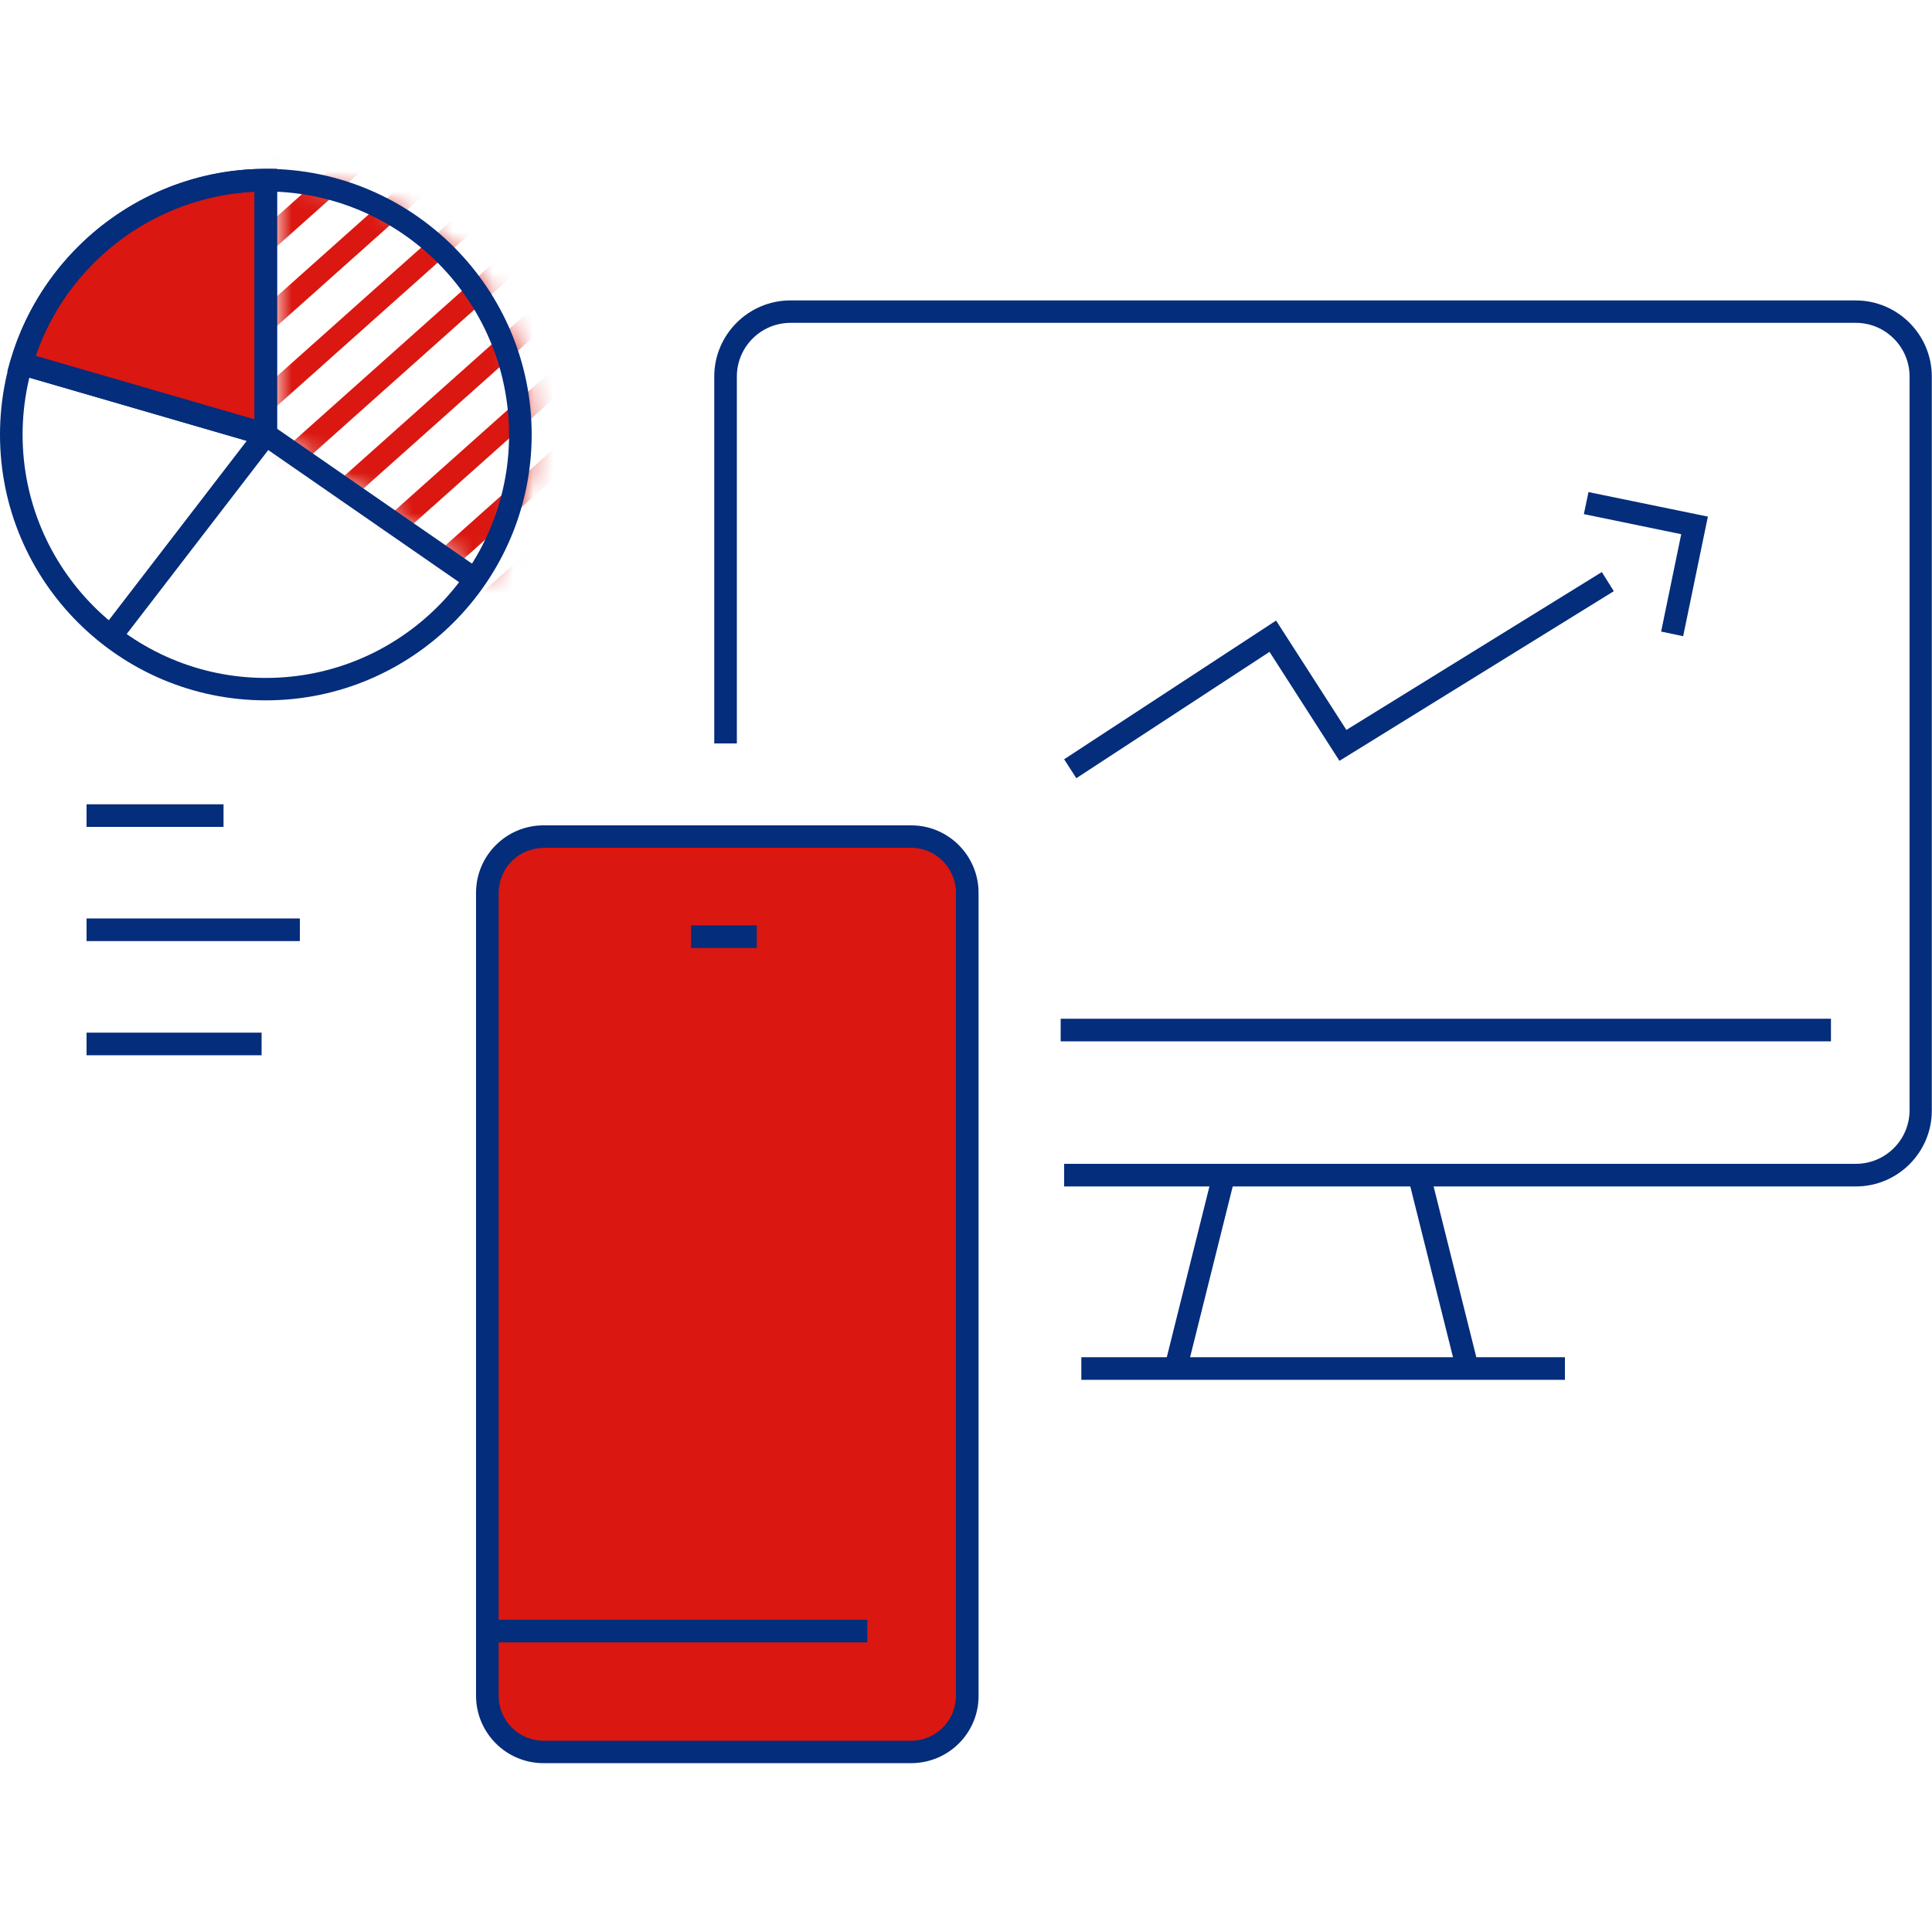 <svg width="96" height="96" viewBox="0 0 96 96" fill="none" xmlns="http://www.w3.org/2000/svg">
<mask id="mask0_1_17437" style="mask-type:luminance" maskUnits="userSpaceOnUse" x="13" y="8" width="14" height="21">
<path d="M13.757 21.59L24.154 28.781C24.25 28.656 24.336 28.521 24.413 28.397C25.68 26.429 26.4 24.096 26.4 21.59C26.4 14.938 21.264 9.485 14.755 8.986C14.429 8.957 14.093 8.947 13.757 8.947V21.59Z" fill="white"/>
</mask>
<g mask="url(#mask0_1_17437)">
<path d="M107.742 -96.898L-24.339 20.934L-23.604 21.758L108.477 -96.074L107.742 -96.898Z" fill="#DA1710"/>
</g>
<mask id="mask1_1_17437" style="mask-type:luminance" maskUnits="userSpaceOnUse" x="13" y="8" width="14" height="21">
<path d="M13.757 21.59L24.154 28.781C24.25 28.656 24.336 28.521 24.413 28.397C25.68 26.429 26.4 24.096 26.4 21.59C26.4 14.938 21.264 9.485 14.755 8.986C14.429 8.957 14.093 8.947 13.757 8.947V21.59Z" fill="white"/>
</mask>
<g mask="url(#mask1_1_17437)">
<path d="M109.833 -94.801L-22.248 23.031L-21.514 23.855L110.567 -93.977L109.833 -94.801Z" fill="#DA1710"/>
</g>
<mask id="mask2_1_17437" style="mask-type:luminance" maskUnits="userSpaceOnUse" x="13" y="8" width="14" height="21">
<path d="M13.757 21.59L24.154 28.781C24.25 28.656 24.336 28.521 24.413 28.397C25.68 26.429 26.4 24.096 26.4 21.59C26.4 14.938 21.264 9.485 14.755 8.986C14.429 8.957 14.093 8.947 13.757 8.947V21.59Z" fill="white"/>
</mask>
<g mask="url(#mask2_1_17437)">
<path d="M111.937 -92.703L-20.144 25.129L-19.409 25.953L112.672 -91.879L111.937 -92.703Z" fill="#DA1710"/>
</g>
<mask id="mask3_1_17437" style="mask-type:luminance" maskUnits="userSpaceOnUse" x="13" y="8" width="14" height="21">
<path d="M13.757 21.59L24.154 28.781C24.25 28.656 24.336 28.521 24.413 28.397C25.68 26.429 26.4 24.096 26.4 21.59C26.4 14.938 21.264 9.485 14.755 8.986C14.429 8.957 14.093 8.947 13.757 8.947V21.59Z" fill="white"/>
</mask>
<g mask="url(#mask3_1_17437)">
<path d="M114.028 -90.606L-18.053 27.226L-17.318 28.05L114.763 -89.782L114.028 -90.606Z" fill="#DA1710"/>
</g>
<mask id="mask4_1_17437" style="mask-type:luminance" maskUnits="userSpaceOnUse" x="13" y="8" width="14" height="21">
<path d="M13.757 21.59L24.154 28.781C24.25 28.656 24.336 28.521 24.413 28.397C25.68 26.429 26.4 24.096 26.4 21.59C26.4 14.938 21.264 9.485 14.755 8.986C14.429 8.957 14.093 8.947 13.757 8.947V21.59Z" fill="white"/>
</mask>
<g mask="url(#mask4_1_17437)">
<path d="M116.132 -88.508L-15.949 29.324L-15.214 30.148L116.867 -87.684L116.132 -88.508Z" fill="#DA1710"/>
</g>
<mask id="mask5_1_17437" style="mask-type:luminance" maskUnits="userSpaceOnUse" x="13" y="8" width="14" height="21">
<path d="M13.757 21.59L24.154 28.781C24.25 28.656 24.336 28.521 24.413 28.397C25.68 26.429 26.4 24.096 26.4 21.59C26.4 14.938 21.264 9.485 14.755 8.986C14.429 8.957 14.093 8.947 13.757 8.947V21.59Z" fill="white"/>
</mask>
<g mask="url(#mask5_1_17437)">
<path d="M118.223 -86.411L-13.858 31.421L-13.123 32.245L118.958 -85.587L118.223 -86.411Z" fill="#DA1710"/>
</g>
<mask id="mask6_1_17437" style="mask-type:luminance" maskUnits="userSpaceOnUse" x="13" y="8" width="14" height="21">
<path d="M13.757 21.59L24.154 28.781C24.25 28.656 24.336 28.521 24.413 28.397C25.68 26.429 26.4 24.096 26.4 21.59C26.4 14.938 21.264 9.485 14.755 8.986C14.429 8.957 14.093 8.947 13.757 8.947V21.59Z" fill="white"/>
</mask>
<g mask="url(#mask6_1_17437)">
<path d="M120.328 -84.313L-11.753 33.519L-11.018 34.343L121.062 -83.489L120.328 -84.313Z" fill="#DA1710"/>
</g>
<mask id="mask7_1_17437" style="mask-type:luminance" maskUnits="userSpaceOnUse" x="13" y="8" width="14" height="21">
<path d="M13.757 21.59L24.154 28.781C24.25 28.656 24.336 28.521 24.413 28.397C25.68 26.429 26.4 24.096 26.4 21.59C26.4 14.938 21.264 9.485 14.755 8.986C14.429 8.957 14.093 8.947 13.757 8.947V21.59Z" fill="white"/>
</mask>
<g mask="url(#mask7_1_17437)">
<path d="M122.418 -82.216L-9.663 35.617L-8.928 36.44L123.153 -81.392L122.418 -82.216Z" fill="#DA1710"/>
</g>
<mask id="mask8_1_17437" style="mask-type:luminance" maskUnits="userSpaceOnUse" x="13" y="8" width="14" height="21">
<path d="M13.757 21.59L24.154 28.781C24.25 28.656 24.336 28.521 24.413 28.397C25.68 26.429 26.4 24.096 26.4 21.59C26.4 14.938 21.264 9.485 14.755 8.986C14.429 8.957 14.093 8.947 13.757 8.947V21.59Z" fill="white"/>
</mask>
<g mask="url(#mask8_1_17437)">
<path d="M124.523 -80.118L-7.558 37.714L-6.823 38.538L125.258 -79.294L124.523 -80.118Z" fill="#DA1710"/>
</g>
<mask id="mask9_1_17437" style="mask-type:luminance" maskUnits="userSpaceOnUse" x="13" y="8" width="14" height="21">
<path d="M13.757 21.59L24.154 28.781C24.25 28.656 24.336 28.521 24.413 28.397C25.68 26.429 26.4 24.096 26.4 21.59C26.4 14.938 21.264 9.485 14.755 8.986C14.429 8.957 14.093 8.947 13.757 8.947V21.59Z" fill="white"/>
</mask>
<g mask="url(#mask9_1_17437)">
<path d="M126.614 -78.021L-5.467 39.811L-4.732 40.635L127.349 -77.197L126.614 -78.021Z" fill="#DA1710"/>
</g>
<mask id="mask10_1_17437" style="mask-type:luminance" maskUnits="userSpaceOnUse" x="13" y="8" width="14" height="21">
<path d="M13.757 21.59L24.154 28.781C24.25 28.656 24.336 28.521 24.413 28.397C25.68 26.429 26.4 24.096 26.4 21.59C26.4 14.938 21.264 9.485 14.755 8.986C14.429 8.957 14.093 8.947 13.757 8.947V21.59Z" fill="white"/>
</mask>
<g mask="url(#mask10_1_17437)">
<path d="M128.711 -75.917L-3.37 41.916L-2.635 42.739L129.446 -75.093L128.711 -75.917Z" fill="#DA1710"/>
</g>
<mask id="mask11_1_17437" style="mask-type:luminance" maskUnits="userSpaceOnUse" x="13" y="8" width="14" height="21">
<path d="M13.757 21.59L24.154 28.781C24.25 28.656 24.336 28.521 24.413 28.397C25.68 26.429 26.4 24.096 26.4 21.59C26.4 14.938 21.264 9.485 14.755 8.986C14.429 8.957 14.093 8.947 13.757 8.947V21.59Z" fill="white"/>
</mask>
<g mask="url(#mask11_1_17437)">
<path d="M130.809 -73.826L-1.272 44.006L-0.537 44.83L131.544 -73.002L130.809 -73.826Z" fill="#DA1710"/>
</g>
<mask id="mask12_1_17437" style="mask-type:luminance" maskUnits="userSpaceOnUse" x="13" y="8" width="14" height="21">
<path d="M13.757 21.59L24.154 28.781C24.25 28.656 24.336 28.521 24.413 28.397C25.68 26.429 26.4 24.096 26.4 21.59C26.4 14.938 21.264 9.485 14.755 8.986C14.429 8.957 14.093 8.947 13.757 8.947V21.59Z" fill="white"/>
</mask>
<g mask="url(#mask12_1_17437)">
<path d="M132.906 -71.721L0.825 46.111L1.56 46.935L133.641 -70.897L132.906 -71.721Z" fill="#DA1710"/>
</g>
<mask id="mask13_1_17437" style="mask-type:luminance" maskUnits="userSpaceOnUse" x="13" y="8" width="14" height="21">
<path d="M13.757 21.59L24.154 28.781C24.25 28.656 24.336 28.521 24.413 28.397C25.68 26.429 26.4 24.096 26.4 21.59C26.4 14.938 21.264 9.485 14.755 8.986C14.429 8.957 14.093 8.947 13.757 8.947V21.59Z" fill="white"/>
</mask>
<g mask="url(#mask13_1_17437)">
<path d="M135.004 -69.631L2.923 48.202L3.658 49.025L135.739 -68.807L135.004 -69.631Z" fill="#DA1710"/>
</g>
<mask id="mask14_1_17437" style="mask-type:luminance" maskUnits="userSpaceOnUse" x="13" y="8" width="14" height="21">
<path d="M13.757 21.59L24.154 28.781C24.25 28.656 24.336 28.521 24.413 28.397C25.68 26.429 26.4 24.096 26.4 21.59C26.4 14.938 21.264 9.485 14.755 8.986C14.429 8.957 14.093 8.947 13.757 8.947V21.59Z" fill="white"/>
</mask>
<g mask="url(#mask14_1_17437)">
<path d="M137.095 -67.534L5.014 50.298L5.749 51.122L137.83 -66.71L137.095 -67.534Z" fill="#DA1710"/>
</g>
<mask id="mask15_1_17437" style="mask-type:luminance" maskUnits="userSpaceOnUse" x="13" y="8" width="14" height="21">
<path d="M13.757 21.59L24.154 28.781C24.25 28.656 24.336 28.521 24.413 28.397C25.68 26.429 26.4 24.096 26.4 21.59C26.4 14.938 21.264 9.485 14.755 8.986C14.429 8.957 14.093 8.947 13.757 8.947V21.59Z" fill="white"/>
</mask>
<g mask="url(#mask15_1_17437)">
<path d="M139.2 -65.436L7.119 52.397L7.854 53.22L139.935 -64.612L139.2 -65.436Z" fill="#DA1710"/>
</g>
<mask id="mask16_1_17437" style="mask-type:luminance" maskUnits="userSpaceOnUse" x="13" y="8" width="14" height="21">
<path d="M13.757 21.59L24.154 28.781C24.25 28.656 24.336 28.521 24.413 28.397C25.68 26.429 26.4 24.096 26.4 21.59C26.4 14.938 21.264 9.485 14.755 8.986C14.429 8.957 14.093 8.947 13.757 8.947V21.59Z" fill="white"/>
</mask>
<g mask="url(#mask16_1_17437)">
<path d="M141.291 -63.339L9.21 54.494L9.945 55.318L142.026 -62.515L141.291 -63.339Z" fill="#DA1710"/>
</g>
<mask id="mask17_1_17437" style="mask-type:luminance" maskUnits="userSpaceOnUse" x="13" y="8" width="14" height="21">
<path d="M13.757 21.59L24.154 28.781C24.25 28.656 24.336 28.521 24.413 28.397C25.68 26.429 26.4 24.096 26.4 21.59C26.4 14.938 21.264 9.485 14.755 8.986C14.429 8.957 14.093 8.947 13.757 8.947V21.59Z" fill="white"/>
</mask>
<g mask="url(#mask17_1_17437)">
<path d="M143.395 -61.241L11.314 56.591L12.049 57.415L144.13 -60.417L143.395 -61.241Z" fill="#DA1710"/>
</g>
<mask id="mask18_1_17437" style="mask-type:luminance" maskUnits="userSpaceOnUse" x="13" y="8" width="14" height="21">
<path d="M13.757 21.59L24.154 28.781C24.25 28.656 24.336 28.521 24.413 28.397C25.68 26.429 26.4 24.096 26.4 21.59C26.4 14.938 21.264 9.485 14.755 8.986C14.429 8.957 14.093 8.947 13.757 8.947V21.59Z" fill="white"/>
</mask>
<g mask="url(#mask18_1_17437)">
<path d="M145.486 -59.144L13.405 58.688L14.14 59.512L146.221 -58.32L145.486 -59.144Z" fill="#DA1710"/>
</g>
<mask id="mask19_1_17437" style="mask-type:luminance" maskUnits="userSpaceOnUse" x="13" y="8" width="14" height="21">
<path d="M13.757 21.59L24.154 28.781C24.25 28.656 24.336 28.521 24.413 28.397C25.68 26.429 26.4 24.096 26.4 21.59C26.4 14.938 21.264 9.485 14.755 8.986C14.429 8.957 14.093 8.947 13.757 8.947V21.59Z" fill="white"/>
</mask>
<g mask="url(#mask19_1_17437)">
<path d="M147.59 -57.046L15.509 60.786L16.244 61.61L148.325 -56.222L147.59 -57.046Z" fill="#DA1710"/>
</g>
<mask id="mask20_1_17437" style="mask-type:luminance" maskUnits="userSpaceOnUse" x="13" y="8" width="14" height="21">
<path d="M13.757 21.59L24.154 28.781C24.25 28.656 24.336 28.521 24.413 28.397C25.68 26.429 26.4 24.096 26.4 21.59C26.4 14.938 21.264 9.485 14.755 8.986C14.429 8.957 14.093 8.947 13.757 8.947V21.59Z" fill="white"/>
</mask>
<g mask="url(#mask20_1_17437)">
<path d="M149.681 -54.949L17.6 62.883L18.335 63.707L150.416 -54.125L149.681 -54.949Z" fill="#DA1710"/>
</g>
<mask id="mask21_1_17437" style="mask-type:luminance" maskUnits="userSpaceOnUse" x="13" y="8" width="14" height="21">
<path d="M13.757 21.59L24.154 28.781C24.25 28.656 24.336 28.521 24.413 28.397C25.68 26.429 26.4 24.096 26.4 21.59C26.4 14.938 21.264 9.485 14.755 8.986C14.429 8.957 14.093 8.947 13.757 8.947V21.59Z" fill="white"/>
</mask>
<g mask="url(#mask21_1_17437)">
<path d="M151.785 -52.851L19.704 64.981L20.439 65.805L152.52 -52.027L151.785 -52.851Z" fill="#DA1710"/>
</g>
<mask id="mask22_1_17437" style="mask-type:luminance" maskUnits="userSpaceOnUse" x="13" y="8" width="14" height="21">
<path d="M13.757 21.59L24.154 28.781C24.25 28.656 24.336 28.521 24.413 28.397C25.68 26.429 26.4 24.096 26.4 21.59C26.4 14.938 21.264 9.485 14.755 8.986C14.429 8.957 14.093 8.947 13.757 8.947V21.59Z" fill="white"/>
</mask>
<g mask="url(#mask22_1_17437)">
<path d="M153.876 -50.754L21.795 67.079L22.53 67.902L154.611 -49.93L153.876 -50.754Z" fill="#DA1710"/>
</g>
<mask id="mask23_1_17437" style="mask-type:luminance" maskUnits="userSpaceOnUse" x="13" y="8" width="14" height="21">
<path d="M13.757 21.59L24.154 28.781C24.25 28.656 24.336 28.521 24.413 28.397C25.68 26.429 26.4 24.096 26.4 21.59C26.4 14.938 21.264 9.485 14.755 8.986C14.429 8.957 14.093 8.947 13.757 8.947V21.59Z" fill="white"/>
</mask>
<g mask="url(#mask23_1_17437)">
<path d="M155.981 -48.656L23.9 69.176L24.635 70L156.716 -47.832L155.981 -48.656Z" fill="#DA1710"/>
</g>
<mask id="mask24_1_17437" style="mask-type:luminance" maskUnits="userSpaceOnUse" x="13" y="8" width="14" height="21">
<path d="M13.757 21.59L24.154 28.781C24.25 28.656 24.336 28.521 24.413 28.397C25.68 26.429 26.4 24.096 26.4 21.59C26.4 14.938 21.264 9.485 14.755 8.986C14.429 8.957 14.093 8.947 13.757 8.947V21.59Z" fill="white"/>
</mask>
<g mask="url(#mask24_1_17437)">
<path d="M158.072 -46.559L25.991 71.274L26.726 72.097L158.806 -45.735L158.072 -46.559Z" fill="#DA1710"/>
</g>
<path d="M13.21 8.947V21.6L1.056 18.067C2.582 12.797 7.45 8.947 13.21 8.947Z" fill="#DA1710"/>
<path d="M13.766 22.339L0.365 18.451L0.518 17.914C2.15 12.307 7.363 8.39 13.21 8.39H13.766V22.339ZM1.766 17.683L12.653 20.842V9.523C7.718 9.754 3.36 13.018 1.766 17.683Z" fill="#042D7B"/>
<path d="M92.218 58.954H52.877V57.83H92.218C93.686 57.83 94.886 56.64 94.886 55.162V18.71C94.886 17.242 93.686 16.042 92.218 16.042H39.283C37.814 16.042 36.614 17.232 36.614 18.71V36.941H35.491V18.71C35.491 16.627 37.19 14.928 39.274 14.928H92.208C94.291 14.928 95.99 16.627 95.99 18.71V55.171C96 57.254 94.301 58.954 92.218 58.954Z" fill="#042D7B"/>
<path d="M27.005 87.053H45.274C46.819 87.053 48.067 85.805 48.067 84.259V44.362C48.067 42.816 46.819 41.568 45.274 41.568H27.005C25.459 41.568 24.211 42.816 24.211 44.362V84.259C24.211 85.805 25.459 87.053 27.005 87.053Z" fill="#DA1710"/>
<path d="M45.274 87.61H27.005C25.152 87.61 23.654 86.102 23.654 84.259V44.362C23.654 42.509 25.162 41.011 27.005 41.011H45.274C47.126 41.011 48.624 42.518 48.624 44.362V84.259C48.634 86.112 47.126 87.61 45.274 87.61ZM27.005 42.134C25.776 42.134 24.778 43.133 24.778 44.371V84.269C24.778 85.498 25.776 86.496 27.005 86.496H45.274C46.502 86.496 47.501 85.498 47.501 84.269V44.362C47.501 43.133 46.502 42.125 45.274 42.125H27.005V42.134Z" fill="#042D7B"/>
<path d="M43.094 80.486H24.211V81.609H43.094V80.486Z" fill="#042D7B"/>
<path d="M90.979 50.621H52.704V51.744H90.979V50.621Z" fill="#042D7B"/>
<path d="M77.76 67.44H53.731V68.563H77.76V67.44Z" fill="#042D7B"/>
<path d="M37.603 45.984H34.339V47.107H37.603V45.984Z" fill="#042D7B"/>
<path d="M71.104 58.427L70.014 58.7L72.417 68.312L73.507 68.039L71.104 58.427Z" fill="#042D7B"/>
<path d="M60.227 58.429L57.827 68.041L58.917 68.313L61.316 58.701L60.227 58.429Z" fill="#042D7B"/>
<path d="M13.21 34.8C5.923 34.8 0 28.877 0 21.6C0 14.314 5.923 8.39 13.21 8.39C20.486 8.39 26.419 14.314 26.419 21.6C26.41 28.877 20.486 34.8 13.21 34.8ZM13.21 9.514C6.547 9.514 1.123 14.938 1.123 21.6C1.123 28.262 6.547 33.686 13.21 33.686C19.872 33.686 25.296 28.262 25.296 21.6C25.286 14.928 19.872 9.514 13.21 9.514Z" fill="#042D7B"/>
<path d="M22.848 28.953L12.643 21.888V8.947H13.766V21.302L23.491 28.032L22.848 28.953Z" fill="#042D7B"/>
<path d="M5.99 31.901L5.098 31.219L12.259 21.907L1.171 18.681L1.488 17.606L12.998 20.947C13.258 21.024 13.469 21.226 13.555 21.485C13.642 21.744 13.594 22.032 13.421 22.243L5.99 31.901Z" fill="#042D7B"/>
<path d="M53.482 38.669L52.877 37.728L63.408 30.835L66.902 36.269L79.594 28.425L80.189 29.376L66.557 37.805L63.082 32.39L53.482 38.669Z" fill="#042D7B"/>
<path d="M83.635 31.613L82.541 31.382L83.539 26.544L78.701 25.546L78.931 24.451L84.864 25.67L83.635 31.613Z" fill="#042D7B"/>
<path d="M12.998 51.312H4.301V52.435H12.998V51.312Z" fill="#042D7B"/>
<path d="M14.899 45.638H4.301V46.762H14.899V45.638Z" fill="#042D7B"/>
<path d="M11.107 39.965H4.301V41.088H11.107V39.965Z" fill="#042D7B"/>
</svg>
